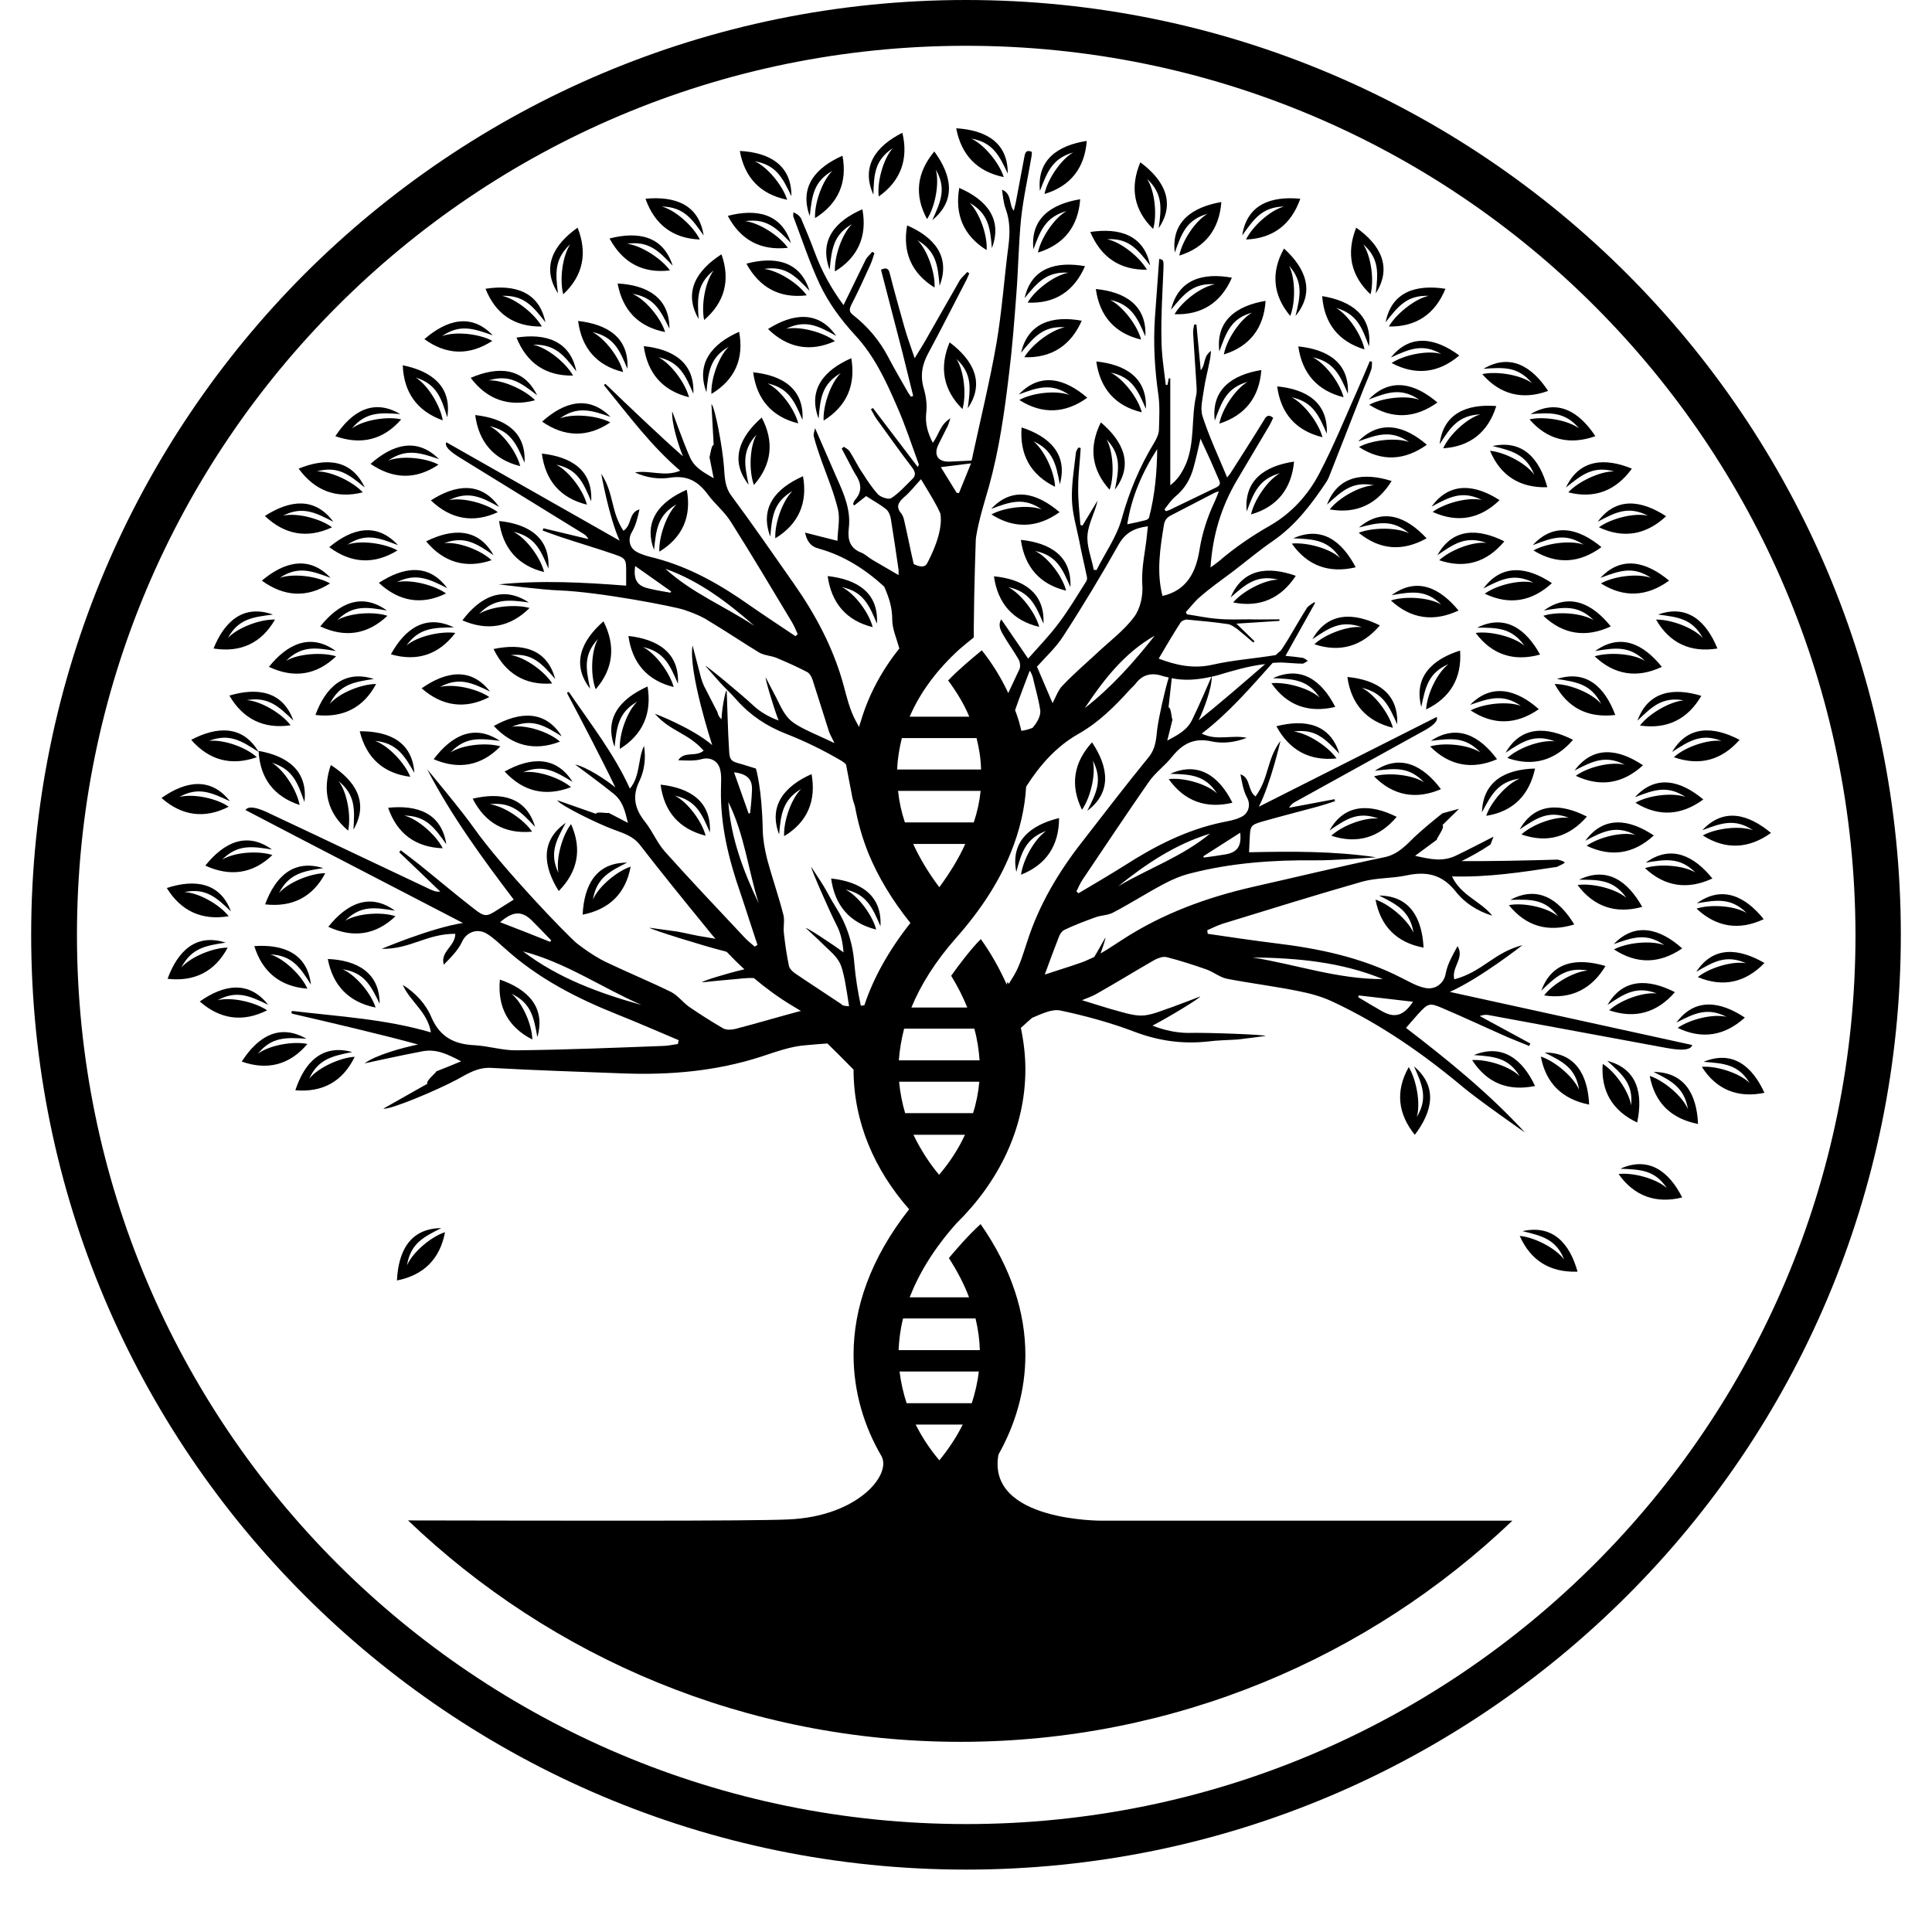 <svg xmlns="http://www.w3.org/2000/svg" xmlns:xlink="http://www.w3.org/1999/xlink" width="40" zoomAndPan="magnify" viewBox="0 0 30 30" height="40" preserveAspectRatio="xMidYMid meet" version="1.0"><defs><g/><clipPath id="2f5b6aca59"><path d="M 0.484 0 L 29.516 0 L 29.516 29.031 L 0.484 29.031 Z M 0.484 0 " clip-rule="nonzero"/></clipPath></defs><path fill="#000000" d="M 8.867 12.223 C 8.469 12.375 8.125 12.293 7.836 11.98 C 8.234 11.758 8.633 11.73 8.891 12.141 C 8.621 11.977 8.434 11.863 8.121 11.992 C 8.34 11.957 8.695 12.078 8.867 12.223 Z M 8.723 11.434 C 8.465 11.02 8.066 11.051 7.668 11.273 C 7.957 11.582 8.301 11.668 8.695 11.516 C 8.527 11.367 8.172 11.25 7.949 11.285 C 8.266 11.152 8.453 11.266 8.723 11.434 Z M 8.574 10.613 C 8.457 10.426 8.152 10.203 7.93 10.172 C 8.266 10.137 8.414 10.305 8.621 10.543 C 8.496 10.074 8.109 9.984 7.664 10.078 C 7.848 10.457 8.152 10.645 8.574 10.613 Z M 7.762 15.211 C 7.723 15.633 7.887 15.949 8.266 16.141 C 8.262 15.914 8.113 15.57 7.941 15.43 C 8.246 15.574 8.289 15.793 8.344 16.105 C 8.477 15.637 8.191 15.359 7.762 15.211 Z M 7.441 9.531 C 7.676 9.289 7.895 9.312 8.211 9.355 C 7.805 9.086 7.453 9.27 7.18 9.633 C 7.566 9.801 7.922 9.742 8.223 9.441 C 8.008 9.379 7.633 9.414 7.441 9.531 Z M 11.023 12.926 C 11.047 12.441 10.711 12.234 10.258 12.184 C 10.312 12.602 10.543 12.871 10.957 12.977 C 10.902 12.758 10.68 12.457 10.48 12.355 C 10.809 12.43 10.898 12.633 11.023 12.926 Z M 10.527 10.617 C 10.551 10.133 10.211 9.926 9.758 9.875 C 9.816 10.293 10.047 10.566 10.461 10.668 C 10.402 10.453 10.184 10.148 9.984 10.047 C 10.312 10.121 10.402 10.324 10.527 10.617 Z M 8.516 8.828 C 8.543 8.344 8.203 8.137 7.75 8.09 C 7.805 8.508 8.039 8.781 8.449 8.883 C 8.395 8.664 8.176 8.359 7.973 8.258 C 8.305 8.332 8.395 8.539 8.516 8.828 Z M 11.59 4.094 C 11.793 4.465 12.105 4.637 12.527 4.586 C 12.398 4.402 12.082 4.199 11.863 4.176 C 12.199 4.125 12.352 4.285 12.57 4.516 C 12.426 4.051 12.031 3.977 11.59 4.094 Z M 10.402 4.199 C 10.273 4.016 9.957 3.812 9.738 3.785 C 10.074 3.738 10.227 3.895 10.445 4.125 C 10.297 3.66 9.906 3.59 9.465 3.703 C 9.668 4.078 9.98 4.25 10.402 4.199 Z M 12.234 3.848 C 12.105 3.664 11.789 3.457 11.57 3.434 C 11.906 3.387 12.059 3.543 12.281 3.773 C 12.133 3.309 11.738 3.238 11.301 3.352 C 11.5 3.727 11.812 3.895 12.234 3.848 Z M 7.309 5.867 C 7.562 6.203 7.898 6.324 8.309 6.215 C 8.152 6.055 7.812 5.898 7.59 5.906 C 7.914 5.809 8.09 5.945 8.34 6.137 C 8.125 5.699 7.727 5.688 7.309 5.867 Z M 12.461 6.52 C 12.488 6.035 12.148 5.828 11.695 5.781 C 11.75 6.199 11.984 6.473 12.395 6.574 C 12.34 6.355 12.121 6.055 11.918 5.953 C 12.25 6.027 12.336 6.23 12.461 6.52 Z M 10.766 6.113 C 10.789 5.629 10.449 5.422 9.996 5.375 C 10.055 5.793 10.285 6.066 10.699 6.168 C 10.641 5.949 10.422 5.648 10.223 5.547 C 10.551 5.621 10.641 5.824 10.766 6.113 Z M 9.18 7.785 C 9.207 7.297 8.867 7.094 8.414 7.043 C 8.469 7.461 8.699 7.734 9.113 7.836 C 9.059 7.617 8.836 7.316 8.637 7.215 C 8.969 7.285 9.055 7.492 9.18 7.785 Z M 8.949 5.766 C 8.855 5.289 8.469 5.172 8.02 5.242 C 8.18 5.637 8.473 5.84 8.898 5.832 C 8.789 5.637 8.5 5.398 8.277 5.352 C 8.621 5.344 8.758 5.516 8.949 5.766 Z M 9.742 5.727 C 9.77 5.242 9.43 5.035 8.977 4.984 C 9.031 5.402 9.262 5.676 9.676 5.777 C 9.621 5.559 9.398 5.258 9.199 5.156 C 9.531 5.23 9.621 5.434 9.742 5.727 Z M 8.145 7.184 C 8.172 6.699 7.832 6.496 7.379 6.445 C 7.434 6.863 7.668 7.137 8.078 7.238 C 8.023 7.02 7.805 6.719 7.602 6.617 C 7.93 6.691 8.02 6.895 8.145 7.184 Z M 13.672 14.383 C 13.699 13.898 13.359 13.691 12.906 13.641 C 12.961 14.059 13.195 14.332 13.605 14.434 C 13.551 14.219 13.332 13.914 13.129 13.812 C 13.457 13.887 13.547 14.09 13.672 14.383 Z M 16.801 12.574 C 16.93 12.391 17.02 12.027 16.969 11.809 C 17.125 12.113 17.027 12.309 16.883 12.59 C 17.27 12.301 17.211 11.906 16.957 11.527 C 16.672 11.84 16.613 12.191 16.801 12.574 Z M 13.551 9.738 C 13.496 9.52 13.277 9.219 13.074 9.117 C 13.406 9.188 13.496 9.395 13.617 9.684 C 13.645 9.199 13.305 8.996 12.852 8.945 C 12.91 9.363 13.141 9.637 13.551 9.738 Z M 12.984 5.215 C 12.707 4.816 12.309 4.867 11.926 5.109 C 12.227 5.402 12.578 5.473 12.965 5.297 C 12.789 5.16 12.426 5.062 12.207 5.105 C 12.512 4.957 12.707 5.062 12.984 5.215 Z M 12.098 12.957 C 12.125 12.645 12.152 12.422 12.441 12.25 C 12.281 12.41 12.164 12.762 12.176 12.984 C 12.539 12.766 12.676 12.434 12.602 12.02 C 12.191 12.203 11.926 12.504 12.098 12.957 Z M 9.543 11.598 C 9.578 11.285 9.602 11.062 9.895 10.895 C 9.734 11.051 9.613 11.402 9.625 11.629 C 9.984 11.406 10.125 11.074 10.055 10.66 C 9.637 10.848 9.375 11.145 9.543 11.598 Z M 13.219 5.562 C 12.801 5.746 12.539 6.043 12.711 6.5 C 12.738 6.184 12.762 5.965 13.055 5.793 C 12.895 5.953 12.777 6.305 12.789 6.531 C 13.152 6.305 13.289 5.977 13.219 5.562 Z M 12.883 4.188 C 12.914 3.871 12.938 3.648 13.23 3.48 C 13.07 3.637 12.953 3.992 12.965 4.215 C 13.324 3.996 13.469 3.664 13.391 3.25 C 12.973 3.43 12.711 3.73 12.883 4.188 Z M 16.664 2.367 C 16.469 2.48 16.262 2.793 16.219 3.012 C 16.625 2.891 16.844 2.605 16.875 2.188 C 16.426 2.258 16.098 2.48 16.148 2.965 C 16.262 2.668 16.34 2.461 16.664 2.367 Z M 16.562 3.277 C 16.367 3.387 16.16 3.703 16.117 3.922 C 16.523 3.797 16.742 3.516 16.773 3.094 C 16.324 3.168 15.996 3.391 16.047 3.871 C 16.156 3.578 16.234 3.371 16.562 3.277 Z M 16.59 4.234 C 16.367 4.277 16.07 4.504 15.957 4.699 C 16.383 4.719 16.68 4.52 16.848 4.133 C 16.402 4.055 16.016 4.156 15.91 4.629 C 16.109 4.387 16.25 4.215 16.59 4.234 Z M 18.867 4.414 C 18.645 4.453 18.352 4.684 18.238 4.879 C 18.66 4.895 18.961 4.699 19.129 4.312 C 18.68 4.23 18.297 4.336 18.184 4.809 C 18.387 4.562 18.527 4.391 18.867 4.414 Z M 18.934 6.578 C 19.336 6.449 19.555 6.168 19.586 5.746 C 19.133 5.82 18.805 6.047 18.863 6.531 C 18.973 6.234 19.047 6.023 19.371 5.93 C 19.18 6.043 18.973 6.359 18.934 6.578 Z M 21.188 5.426 C 21.145 5.207 20.938 4.891 20.746 4.781 C 21.07 4.875 21.148 5.082 21.258 5.379 C 21.309 4.895 20.98 4.672 20.531 4.598 C 20.562 5.02 20.781 5.301 21.188 5.426 Z M 21.168 3.793 C 21.422 4.02 21.398 4.242 21.363 4.555 C 21.625 4.145 21.43 3.797 21.059 3.535 C 20.902 3.93 20.973 4.281 21.281 4.57 C 21.34 4.355 21.293 3.984 21.168 3.793 Z M 8.855 3.793 C 8.73 3.98 8.688 4.352 8.746 4.57 C 9.055 4.281 9.125 3.93 8.969 3.535 C 8.594 3.801 8.402 4.145 8.664 4.555 C 8.625 4.246 8.605 4.023 8.855 3.793 Z M 19.004 5.504 C 19.406 5.379 19.625 5.094 19.652 4.672 C 19.207 4.746 18.875 4.973 18.934 5.457 C 19.043 5.156 19.117 4.945 19.441 4.855 C 19.246 4.969 19.043 5.285 19.004 5.504 Z M 18.75 3.32 C 18.555 3.434 18.352 3.75 18.312 3.969 C 18.715 3.844 18.934 3.559 18.965 3.137 C 18.516 3.215 18.184 3.441 18.242 3.922 C 18.348 3.625 18.422 3.414 18.75 3.32 Z M 16.535 5.082 C 16.316 5.125 16.02 5.355 15.906 5.547 C 16.328 5.562 16.629 5.363 16.797 4.98 C 16.352 4.898 15.965 5.004 15.855 5.477 C 16.059 5.23 16.199 5.059 16.535 5.082 Z M 16.605 6.133 C 16.395 6.055 16.023 6.102 15.828 6.211 C 16.184 6.438 16.543 6.422 16.883 6.176 C 16.539 5.879 16.156 5.773 15.82 6.125 C 16.113 6.016 16.324 5.941 16.605 6.133 Z M 21.254 6.203 C 21.551 6.09 21.758 6.016 22.039 6.207 C 21.828 6.133 21.457 6.18 21.262 6.285 C 21.621 6.516 21.977 6.496 22.32 6.25 C 21.973 5.953 21.59 5.852 21.254 6.203 Z M 21.879 6.863 C 21.664 6.789 21.293 6.836 21.102 6.941 C 21.457 7.172 21.812 7.152 22.156 6.906 C 21.812 6.609 21.43 6.508 21.09 6.855 C 21.391 6.746 21.598 6.672 21.879 6.863 Z M 20.605 7.836 C 20.84 7.621 21 7.469 21.336 7.535 C 21.109 7.547 20.785 7.734 20.648 7.91 C 21.066 7.984 21.387 7.828 21.609 7.469 C 21.176 7.332 20.777 7.383 20.605 7.836 Z M 20.059 8.441 C 20.305 8.789 20.641 8.906 21.051 8.809 C 20.84 8.406 20.527 8.16 20.082 8.359 C 20.398 8.371 20.621 8.383 20.809 8.664 C 20.645 8.512 20.281 8.418 20.059 8.441 Z M 19.742 10.609 C 19.988 10.961 20.324 11.074 20.734 10.977 C 20.527 10.574 20.211 10.328 19.766 10.531 C 20.082 10.543 20.305 10.551 20.492 10.832 C 20.328 10.684 19.965 10.586 19.742 10.609 Z M 18.172 12.016 C 18.488 12.023 18.711 12.035 18.898 12.32 C 18.734 12.168 18.371 12.07 18.148 12.098 C 18.391 12.441 18.727 12.562 19.137 12.465 C 18.934 12.059 18.617 11.816 18.172 12.016 Z M 25.16 18.148 C 25.477 18.16 25.695 18.168 25.883 18.449 C 25.719 18.301 25.355 18.203 25.133 18.23 C 25.375 18.574 25.715 18.695 26.121 18.594 C 25.918 18.191 25.602 17.949 25.16 18.148 Z M 23.359 8.406 C 22.953 8.203 22.555 8.195 22.32 8.621 C 22.582 8.441 22.762 8.316 23.082 8.43 C 22.859 8.406 22.512 8.547 22.348 8.699 C 22.75 8.836 23.09 8.73 23.359 8.406 Z M 7.664 8.621 C 7.426 8.195 7.027 8.203 6.617 8.406 C 6.887 8.73 7.23 8.836 7.633 8.699 C 7.473 8.547 7.125 8.41 6.898 8.434 C 7.215 8.316 7.402 8.441 7.664 8.621 Z M 22.145 11.016 C 22.527 10.832 22.703 10.52 22.672 10.102 C 22.242 10.238 21.949 10.508 22.07 10.977 C 22.133 10.668 22.18 10.449 22.492 10.312 C 22.309 10.453 22.156 10.793 22.145 11.016 Z M 20.41 10.004 C 20.809 10.137 21.152 10.035 21.426 9.711 C 21.02 9.508 20.617 9.5 20.379 9.926 C 20.641 9.746 20.824 9.625 21.145 9.738 C 20.922 9.715 20.57 9.852 20.41 10.004 Z M 22.219 11.504 C 22.535 11.465 22.754 11.438 22.988 11.684 C 22.797 11.562 22.426 11.527 22.207 11.59 C 22.504 11.891 22.859 11.957 23.246 11.789 C 22.977 11.426 22.625 11.234 22.219 11.504 Z M 6.996 11.684 C 7.227 11.438 7.449 11.465 7.762 11.504 C 7.359 11.234 7.008 11.426 6.734 11.789 C 7.125 11.957 7.477 11.891 7.77 11.59 C 7.559 11.527 7.184 11.562 6.996 11.684 Z M 21.348 11.969 C 21.66 11.93 21.879 11.902 22.113 12.148 C 21.926 12.027 21.551 11.992 21.336 12.055 C 21.633 12.355 21.984 12.422 22.375 12.254 C 22.102 11.891 21.75 11.699 21.348 11.969 Z M 21.688 12.684 C 21.281 12.48 20.879 12.473 20.645 12.895 C 20.906 12.715 21.09 12.594 21.406 12.711 C 21.184 12.688 20.836 12.824 20.672 12.977 C 21.074 13.109 21.414 13.008 21.688 12.684 Z M 20.121 8.941 C 19.691 8.789 19.297 8.828 19.109 9.277 C 19.348 9.066 19.516 8.922 19.848 9 C 19.625 9.004 19.293 9.184 19.148 9.355 C 19.562 9.438 19.891 9.293 20.121 8.941 Z M 15.781 13.539 C 15.863 13.234 15.926 13.02 16.246 12.902 C 16.059 13.031 15.883 13.359 15.855 13.582 C 16.25 13.426 16.445 13.125 16.445 12.703 C 16 12.812 15.688 13.062 15.781 13.539 Z M 15.395 7.988 C 15.75 8.215 16.109 8.199 16.453 7.953 C 16.105 7.656 15.723 7.547 15.391 7.902 C 15.684 7.793 15.895 7.715 16.176 7.91 C 15.965 7.832 15.594 7.879 15.395 7.988 Z M 12.926 2.652 C 12.766 2.809 12.645 3.16 12.656 3.387 C 13.016 3.164 13.16 2.832 13.082 2.418 C 12.668 2.602 12.406 2.898 12.574 3.355 C 12.609 3.039 12.633 2.82 12.926 2.652 Z M 12.469 7.395 C 12.055 7.578 11.789 7.875 11.961 8.332 C 11.988 8.02 12.012 7.797 12.305 7.625 C 12.145 7.785 12.027 8.137 12.039 8.359 C 12.402 8.137 12.543 7.809 12.469 7.395 Z M 14.086 3.5 C 14.012 3.914 14.152 4.242 14.512 4.465 C 14.523 4.242 14.406 3.887 14.246 3.73 C 14.539 3.902 14.562 4.121 14.59 4.438 C 14.766 3.98 14.5 3.68 14.086 3.5 Z M 14.746 5.316 C 14.582 5.703 14.645 6.055 14.945 6.352 C 15.008 6.137 14.973 5.766 14.852 5.574 C 15.098 5.805 15.07 6.027 15.027 6.34 C 15.301 5.941 15.109 5.59 14.746 5.316 Z M 16.457 7.52 C 16.586 7.051 16.293 6.777 15.863 6.637 C 15.832 7.059 16 7.371 16.383 7.559 C 16.375 7.332 16.219 6.992 16.047 6.852 C 16.352 6.992 16.398 7.207 16.457 7.52 Z M 16.621 9.117 C 16.645 8.633 16.305 8.43 15.852 8.383 C 15.91 8.801 16.145 9.074 16.555 9.172 C 16.5 8.953 16.277 8.656 16.074 8.555 C 16.406 8.625 16.496 8.828 16.621 9.117 Z M 17.094 6.559 C 16.906 6.938 16.945 7.289 17.23 7.605 C 17.305 7.395 17.289 7.02 17.184 6.824 C 17.414 7.07 17.375 7.289 17.312 7.602 C 17.609 7.215 17.441 6.852 17.094 6.559 Z M 17.793 6.348 C 17.816 5.863 17.473 5.66 17.023 5.613 C 17.082 6.031 17.316 6.305 17.73 6.402 C 17.672 6.184 17.449 5.887 17.246 5.785 C 17.578 5.855 17.668 6.059 17.793 6.348 Z M 20.535 6.789 C 20.477 6.57 20.254 6.27 20.055 6.168 C 20.387 6.242 20.477 6.445 20.602 6.734 C 20.625 6.25 20.285 6.043 19.832 6 C 19.887 6.418 20.121 6.688 20.535 6.789 Z M 21.695 11.246 C 21.719 10.762 21.375 10.555 20.922 10.512 C 20.98 10.93 21.215 11.199 21.629 11.301 C 21.57 11.082 21.348 10.781 21.145 10.68 C 21.477 10.758 21.566 10.957 21.695 11.246 Z M 20.09 11.359 C 20.426 11.312 20.578 11.473 20.797 11.703 C 20.656 11.238 20.262 11.164 19.82 11.277 C 20.02 11.648 20.332 11.82 20.754 11.777 C 20.625 11.594 20.312 11.387 20.09 11.359 Z M 20.93 6.113 C 20.953 5.629 20.613 5.426 20.16 5.379 C 20.219 5.797 20.453 6.066 20.863 6.168 C 20.805 5.949 20.586 5.648 20.383 5.547 C 20.715 5.621 20.805 5.824 20.93 6.113 Z M 10.848 4.953 C 10.828 4.637 10.816 4.414 11.082 4.199 C 10.945 4.383 10.887 4.75 10.934 4.969 C 11.254 4.695 11.344 4.348 11.203 3.949 C 10.82 4.195 10.605 4.531 10.848 4.953 Z M 20.035 4.906 C 20.117 4.699 20.117 4.324 20.016 4.125 C 20.242 4.383 20.191 4.598 20.117 4.906 C 20.426 4.531 20.273 4.164 19.938 3.859 C 19.734 4.223 19.762 4.582 20.035 4.906 Z M 13.562 3.023 C 13.57 2.707 13.582 2.488 13.863 2.301 C 13.715 2.465 13.617 2.828 13.645 3.051 C 13.988 2.809 14.109 2.469 14.012 2.062 C 13.605 2.266 13.363 2.582 13.562 3.023 Z M 17.785 5.223 C 17.809 4.738 17.465 4.531 17.016 4.488 C 17.074 4.906 17.309 5.176 17.719 5.273 C 17.664 5.059 17.438 4.758 17.238 4.656 C 17.57 4.73 17.66 4.934 17.785 5.223 Z M 17.859 4.121 C 17.762 3.645 17.379 3.535 16.93 3.602 C 17.094 3.992 17.387 4.195 17.809 4.188 C 17.699 3.996 17.41 3.758 17.191 3.715 C 17.527 3.695 17.664 3.871 17.859 4.121 Z M 17.707 2.52 C 17.543 2.91 17.605 3.262 17.906 3.555 C 17.969 3.34 17.934 2.969 17.812 2.777 C 18.059 3.012 18.035 3.23 17.992 3.543 C 18.262 3.145 18.074 2.793 17.707 2.52 Z M 19.426 7.988 C 19.832 7.871 20.055 7.59 20.094 7.168 C 19.641 7.234 19.312 7.457 19.359 7.941 C 19.469 7.645 19.551 7.438 19.875 7.348 C 19.68 7.457 19.473 7.77 19.426 7.988 Z M 15.656 9.117 C 15.988 9.188 16.078 9.391 16.203 9.684 C 16.227 9.199 15.883 8.992 15.434 8.949 C 15.492 9.367 15.727 9.637 16.137 9.734 C 16.078 9.516 15.855 9.219 15.656 9.117 Z M 15.402 3.852 C 15.574 3.398 15.312 3.098 14.895 2.918 C 14.824 3.332 14.961 3.66 15.32 3.883 C 15.336 3.66 15.215 3.309 15.055 3.148 C 15.352 3.32 15.375 3.539 15.402 3.852 Z M 14.531 2.633 C 14.699 2.926 14.609 3.129 14.477 3.418 C 14.855 3.109 14.777 2.719 14.508 2.352 C 14.238 2.676 14.191 3.027 14.395 3.402 C 14.52 3.215 14.59 2.848 14.531 2.633 Z M 15.586 2.75 C 15.52 2.535 15.285 2.246 15.082 2.152 C 15.414 2.211 15.516 2.41 15.648 2.695 C 15.652 2.207 15.301 2.02 14.848 1.992 C 14.926 2.406 15.172 2.664 15.586 2.75 Z M 12.223 3.102 C 12.156 2.887 11.922 2.594 11.719 2.504 C 12.055 2.562 12.152 2.762 12.289 3.047 C 12.293 2.559 11.941 2.367 11.488 2.344 C 11.562 2.758 11.805 3.016 12.223 3.102 Z M 11.477 5.152 C 11.062 5.336 10.801 5.637 10.969 6.09 C 11 5.773 11.023 5.555 11.316 5.383 C 11.156 5.539 11.035 5.895 11.047 6.117 C 11.414 5.895 11.555 5.57 11.477 5.152 Z M 10.664 7.605 C 10.25 7.785 9.984 8.086 10.156 8.539 C 10.188 8.227 10.211 8 10.504 7.832 C 10.348 7.988 10.227 8.344 10.238 8.566 C 10.598 8.348 10.742 8.02 10.664 7.605 Z M 9.285 9.922 C 9.176 10.117 9.168 10.492 9.25 10.703 C 9.527 10.383 9.562 10.027 9.371 9.648 C 9.027 9.949 8.867 10.312 9.164 10.695 C 9.098 10.387 9.055 10.172 9.285 9.922 Z M 11.828 6.484 C 11.488 6.781 11.324 7.145 11.625 7.527 C 11.559 7.219 11.516 7 11.746 6.75 C 11.637 6.949 11.629 7.32 11.707 7.531 C 11.988 7.211 12.023 6.855 11.828 6.484 Z M 9.207 13.969 C 9.262 13.637 9.457 13.535 9.738 13.395 C 9.25 13.395 9.07 13.75 9.047 14.203 C 9.461 14.121 9.715 13.875 9.793 13.457 C 9.582 13.527 9.293 13.766 9.207 13.969 Z M 21.414 13.906 C 21.695 14.047 21.895 14.148 21.949 14.484 C 21.855 14.277 21.57 14.039 21.359 13.969 C 21.438 14.387 21.691 14.637 22.105 14.715 C 22.082 14.262 21.898 13.91 21.414 13.906 Z M 23.43 14.055 C 23.699 14.387 24.039 14.48 24.445 14.355 C 24.211 13.969 23.883 13.742 23.453 13.973 C 23.77 13.965 23.988 13.957 24.195 14.23 C 24.02 14.086 23.652 14.012 23.43 14.055 Z M 25.059 14.66 C 25.355 14.555 25.566 14.48 25.844 14.676 C 25.633 14.598 25.262 14.637 25.062 14.742 C 25.418 14.977 25.773 14.965 26.121 14.727 C 25.781 14.422 25.395 14.309 25.059 14.66 Z M 22.836 11.031 C 23.191 11.266 23.547 11.254 23.895 11.012 C 23.555 10.711 23.168 10.598 22.828 10.945 C 23.129 10.84 23.34 10.77 23.617 10.961 C 23.406 10.883 23.035 10.926 22.836 11.031 Z M 21.098 8.273 C 21.43 8.543 21.781 8.566 22.152 8.359 C 21.84 8.023 21.473 7.875 21.102 8.191 C 21.406 8.113 21.621 8.062 21.879 8.281 C 21.68 8.184 21.305 8.191 21.098 8.273 Z M 25.387 12.379 C 25.68 12.266 25.887 12.188 26.172 12.375 C 25.961 12.301 25.59 12.352 25.395 12.465 C 25.754 12.688 26.109 12.664 26.449 12.414 C 26.098 12.121 25.715 12.02 25.387 12.379 Z M 23.801 8.465 C 24.098 8.352 24.305 8.27 24.59 8.457 C 24.379 8.383 24.004 8.438 23.812 8.547 C 24.172 8.77 24.527 8.746 24.867 8.496 C 24.516 8.203 24.129 8.105 23.801 8.465 Z M 5.113 8.496 C 5.453 8.75 5.809 8.77 6.172 8.547 C 5.977 8.438 5.605 8.383 5.395 8.457 C 5.68 8.27 5.883 8.352 6.18 8.465 C 5.848 8.105 5.465 8.203 5.113 8.496 Z M 22.184 4.594 C 21.965 4.641 21.676 4.879 21.566 5.07 C 21.992 5.078 22.285 4.875 22.445 4.484 C 21.992 4.414 21.609 4.527 21.516 5.004 C 21.711 4.754 21.848 4.582 22.184 4.594 Z M 8.414 5.07 C 8.305 4.879 8.016 4.641 7.797 4.594 C 8.137 4.582 8.273 4.754 8.469 5.004 C 8.371 4.527 7.988 4.414 7.539 4.484 C 7.695 4.875 7.988 5.078 8.414 5.07 Z M 23.641 19.117 C 23.949 19.191 24.164 19.246 24.289 19.559 C 24.156 19.379 23.824 19.211 23.598 19.191 C 23.77 19.578 24.074 19.762 24.496 19.746 C 24.375 19.312 24.117 19.012 23.641 19.117 Z M 9.48 6.473 C 9.137 6.129 8.758 6.242 8.418 6.547 C 8.766 6.789 9.125 6.797 9.477 6.559 C 9.277 6.453 8.902 6.418 8.695 6.496 C 8.969 6.301 9.184 6.371 9.48 6.473 Z M 6.816 7.129 C 6.473 6.785 6.094 6.902 5.754 7.203 C 6.102 7.441 6.457 7.453 6.809 7.215 C 6.613 7.109 6.242 7.07 6.027 7.152 C 6.305 6.961 6.516 7.027 6.816 7.129 Z M 8.672 13.555 C 8.527 13.25 8.633 13.055 8.785 12.777 C 8.387 13.055 8.434 13.449 8.676 13.836 C 8.969 13.539 9.043 13.188 8.867 12.797 C 8.73 12.973 8.629 13.336 8.672 13.555 Z M 6.32 19.648 C 6.375 19.312 6.57 19.211 6.852 19.07 C 6.367 19.074 6.184 19.43 6.164 19.883 C 6.578 19.801 6.832 19.551 6.91 19.133 C 6.695 19.203 6.41 19.441 6.32 19.648 Z M 8.262 12.914 C 8.137 12.727 7.824 12.516 7.605 12.488 C 7.941 12.449 8.094 12.609 8.309 12.84 C 8.172 12.375 7.781 12.297 7.34 12.402 C 7.531 12.777 7.84 12.953 8.262 12.914 Z M 4.773 16.211 C 4.559 16.164 4.184 16.227 4.004 16.363 C 4.219 16.098 4.441 16.109 4.758 16.129 C 4.332 15.887 4 16.102 3.754 16.484 C 4.152 16.625 4.5 16.535 4.773 16.211 Z M 25.676 16.645 C 25.957 16.785 26.152 16.887 26.211 17.223 C 26.121 17.016 25.832 16.777 25.617 16.707 C 25.695 17.125 25.949 17.371 26.367 17.453 C 26.348 17 26.164 16.648 25.676 16.645 Z M 23.984 16.344 C 24.266 16.484 24.469 16.586 24.52 16.922 C 24.43 16.715 24.141 16.477 23.926 16.406 C 24.004 16.824 24.262 17.07 24.676 17.152 C 24.656 16.699 24.469 16.344 23.984 16.344 Z M 4.801 16.75 C 4.941 16.445 5.16 16.398 5.469 16.336 C 5 16.207 4.727 16.5 4.586 16.93 C 5.008 16.965 5.32 16.797 5.508 16.41 C 5.281 16.422 4.941 16.578 4.801 16.75 Z M 25.422 17.43 C 25.516 16.984 25.426 16.594 24.957 16.473 C 25.191 16.684 25.363 16.828 25.328 17.164 C 25.293 16.941 25.074 16.637 24.887 16.52 C 24.855 16.941 25.039 17.25 25.422 17.43 Z M 5.359 14.297 C 5.602 14.055 5.82 14.09 6.133 14.141 C 5.738 13.855 5.383 14.035 5.098 14.391 C 5.48 14.57 5.836 14.52 6.141 14.227 C 5.926 14.156 5.555 14.18 5.359 14.297 Z M 5.051 13.559 C 4.828 13.559 4.48 13.699 4.332 13.867 C 4.488 13.566 4.707 13.527 5.02 13.48 C 4.555 13.336 4.273 13.617 4.117 14.043 C 4.535 14.09 4.852 13.934 5.051 13.559 Z M 3.535 14.715 C 3.312 14.715 2.965 14.855 2.816 15.023 C 2.973 14.723 3.191 14.684 3.504 14.637 C 3.039 14.488 2.758 14.773 2.602 15.199 C 3.016 15.246 3.336 15.09 3.535 14.715 Z M 4.223 13.191 C 3.828 12.906 3.473 13.086 3.188 13.441 C 3.57 13.617 3.926 13.57 4.23 13.277 C 4.016 13.207 3.645 13.23 3.449 13.348 C 3.691 13.109 3.91 13.141 4.223 13.191 Z M 3.551 14.227 C 3.41 14.047 3.09 13.863 2.863 13.852 C 3.195 13.785 3.359 13.934 3.586 14.152 C 3.418 13.699 3.02 13.648 2.59 13.789 C 2.809 14.145 3.133 14.297 3.551 14.227 Z M 4.828 15.289 C 4.773 14.805 4.402 14.66 3.949 14.691 C 4.074 15.094 4.352 15.32 4.773 15.352 C 4.684 15.148 4.414 14.887 4.199 14.82 C 4.535 14.836 4.66 15.02 4.828 15.289 Z M 26.051 15.961 C 26.434 16.145 26.785 16.082 27.094 15.801 C 26.711 15.547 26.32 15.488 26.031 15.879 C 26.312 15.734 26.508 15.637 26.809 15.789 C 26.594 15.738 26.234 15.832 26.051 15.961 Z M 24.469 12.047 C 24.852 12.227 25.203 12.168 25.512 11.883 C 25.133 11.629 24.742 11.57 24.449 11.965 C 24.73 11.82 24.93 11.719 25.23 11.875 C 25.012 11.82 24.648 11.914 24.469 12.047 Z M 26.418 10.805 C 25.984 10.672 25.59 10.734 25.426 11.191 C 25.652 10.973 25.812 10.816 26.145 10.875 C 25.922 10.895 25.602 11.086 25.465 11.266 C 25.887 11.328 26.207 11.168 26.418 10.805 Z M 4.555 11.188 C 4.391 10.73 3.996 10.672 3.562 10.801 C 3.773 11.164 4.094 11.324 4.512 11.262 C 4.379 11.082 4.055 10.887 3.832 10.871 C 4.168 10.816 4.328 10.969 4.555 11.188 Z M 24.316 7.57 C 24.562 7.371 24.738 7.23 25.066 7.32 C 24.844 7.316 24.504 7.48 24.352 7.645 C 24.762 7.75 25.094 7.617 25.34 7.277 C 24.922 7.105 24.523 7.129 24.316 7.57 Z M 5.633 7.645 C 5.48 7.48 5.145 7.316 4.918 7.32 C 5.246 7.23 5.418 7.367 5.664 7.57 C 5.457 7.129 5.059 7.105 4.637 7.277 C 4.887 7.617 5.219 7.75 5.633 7.645 Z M 26.434 12.891 C 26.73 12.781 26.938 12.703 27.219 12.891 C 27.008 12.816 26.637 12.863 26.441 12.973 C 26.797 13.199 27.156 13.18 27.5 12.934 C 27.148 12.641 26.766 12.535 26.434 12.891 Z M 24.852 8.973 C 25.148 8.863 25.355 8.785 25.637 8.973 C 25.426 8.898 25.055 8.949 24.859 9.059 C 25.215 9.285 25.574 9.266 25.918 9.016 C 25.566 8.723 25.18 8.621 24.852 8.973 Z M 5.125 9.059 C 4.93 8.949 4.559 8.898 4.344 8.973 C 4.625 8.785 4.836 8.863 5.133 8.973 C 4.801 8.621 4.414 8.723 4.066 9.016 C 4.41 9.266 4.766 9.289 5.125 9.059 Z M 19.938 3.207 C 19.719 3.266 19.445 3.52 19.348 3.719 C 19.77 3.703 20.051 3.484 20.191 3.086 C 19.738 3.043 19.363 3.172 19.289 3.656 C 19.473 3.398 19.598 3.215 19.938 3.207 Z M 10.867 3.719 C 10.77 3.52 10.496 3.266 10.277 3.207 C 10.617 3.215 10.742 3.395 10.926 3.656 C 10.852 3.172 10.477 3.043 10.023 3.086 C 10.164 3.484 10.445 3.703 10.867 3.719 Z M 26.441 9.906 C 26.289 9.742 25.938 9.617 25.715 9.621 C 25.926 9.988 26.25 10.137 26.668 10.07 C 26.496 9.648 26.203 9.379 25.746 9.543 C 26.059 9.582 26.277 9.609 26.441 9.906 Z M 4.27 9.621 C 4.047 9.613 3.695 9.742 3.539 9.906 C 3.703 9.609 3.926 9.582 4.238 9.543 C 3.777 9.379 3.484 9.652 3.316 10.07 C 3.734 10.137 4.059 9.988 4.27 9.621 Z M 24.637 13.133 C 25.02 13.316 25.371 13.258 25.68 12.973 C 25.301 12.719 24.906 12.66 24.617 13.055 C 24.898 12.906 25.094 12.809 25.395 12.965 C 25.18 12.91 24.82 13.004 24.637 13.133 Z M 23.055 9.219 C 23.438 9.402 23.789 9.34 24.098 9.055 C 23.719 8.801 23.324 8.746 23.035 9.137 C 23.316 8.992 23.512 8.895 23.812 9.047 C 23.598 8.996 23.238 9.086 23.055 9.219 Z M 6.945 9.133 C 6.656 8.742 6.266 8.801 5.883 9.051 C 6.195 9.34 6.547 9.402 6.926 9.215 C 6.746 9.086 6.383 8.992 6.164 9.039 C 6.465 8.891 6.664 8.992 6.945 9.133 Z M 21.598 5.551 C 21.883 5.422 22.086 5.328 22.379 5.496 C 22.164 5.434 21.797 5.512 21.609 5.637 C 21.984 5.836 22.34 5.793 22.66 5.52 C 22.297 5.25 21.902 5.172 21.598 5.551 Z M 10.328 5.156 C 10.262 4.941 10.027 4.652 9.82 4.562 C 10.156 4.617 10.254 4.816 10.395 5.102 C 10.395 4.617 10.043 4.426 9.59 4.402 C 9.668 4.816 9.91 5.074 10.328 5.156 Z M 23.934 15.383 C 24.16 15.164 24.32 15.012 24.656 15.07 C 24.434 15.086 24.109 15.281 23.977 15.457 C 24.395 15.52 24.715 15.359 24.93 15 C 24.492 14.871 24.098 14.926 23.934 15.383 Z M 22.648 9.48 C 22.359 9.129 22.004 8.953 21.609 9.242 C 21.918 9.188 22.141 9.152 22.379 9.387 C 22.184 9.273 21.812 9.254 21.598 9.324 C 21.91 9.613 22.266 9.66 22.648 9.48 Z M 25.555 13.395 C 25.863 13.344 26.086 13.309 26.324 13.547 C 26.133 13.434 25.758 13.41 25.543 13.48 C 25.852 13.77 26.207 13.82 26.59 13.641 C 26.305 13.289 25.949 13.109 25.555 13.395 Z M 23.973 9.48 C 24.285 9.426 24.504 9.391 24.746 9.629 C 24.551 9.516 24.18 9.492 23.965 9.562 C 24.273 9.855 24.629 9.906 25.012 9.727 C 24.727 9.371 24.367 9.195 23.973 9.48 Z M 4.973 9.727 C 5.355 9.906 5.707 9.855 6.016 9.562 C 5.805 9.492 5.43 9.516 5.238 9.629 C 5.477 9.391 5.695 9.426 6.008 9.48 C 5.613 9.195 5.258 9.371 4.973 9.727 Z M 23.016 5.809 C 23.293 6.129 23.645 6.215 24.039 6.07 C 23.789 5.691 23.453 5.48 23.035 5.727 C 23.352 5.703 23.57 5.691 23.789 5.949 C 23.605 5.816 23.234 5.762 23.016 5.809 Z M 7.645 5.293 C 7.445 5.184 7.074 5.141 6.863 5.219 C 7.145 5.027 7.352 5.102 7.652 5.207 C 7.316 4.855 6.934 4.969 6.59 5.266 C 6.93 5.512 7.285 5.527 7.645 5.293 Z M 6.875 6.527 C 6.84 6.305 6.648 5.984 6.457 5.863 C 6.781 5.965 6.852 6.18 6.945 6.48 C 7.02 6 6.699 5.762 6.254 5.672 C 6.27 6.09 6.473 6.383 6.875 6.527 Z M 23.078 12.668 C 23.496 12.602 23.746 12.348 23.836 11.934 C 23.383 11.945 23.027 12.125 23.012 12.613 C 23.16 12.332 23.266 12.137 23.598 12.09 C 23.395 12.172 23.148 12.457 23.078 12.668 Z M 6.027 12.543 C 6.164 12.941 6.449 13.156 6.875 13.172 C 6.773 12.973 6.496 12.719 6.277 12.664 C 6.617 12.668 6.746 12.852 6.93 13.109 C 6.855 12.625 6.48 12.496 6.027 12.543 Z M 5.137 11.879 C 5 12.273 5.082 12.625 5.406 12.898 C 5.453 12.68 5.395 12.309 5.258 12.129 C 5.52 12.344 5.508 12.566 5.488 12.883 C 5.734 12.461 5.52 12.125 5.137 11.879 Z M 7.609 10.738 C 7.312 10.355 6.922 10.426 6.547 10.688 C 6.863 10.965 7.219 11.02 7.598 10.824 C 7.41 10.695 7.047 10.613 6.832 10.668 C 7.125 10.508 7.328 10.602 7.609 10.738 Z M 3.551 12.527 C 3.371 12.398 3.004 12.32 2.785 12.375 C 3.082 12.211 3.285 12.309 3.57 12.441 C 3.27 12.059 2.879 12.129 2.508 12.391 C 2.82 12.668 3.176 12.719 3.551 12.527 Z M 5.895 15.586 C 5.895 15.102 5.543 14.91 5.09 14.891 C 5.168 15.305 5.418 15.562 5.832 15.645 C 5.766 15.43 5.527 15.141 5.32 15.051 C 5.656 15.102 5.758 15.301 5.895 15.586 Z M 24.988 15.688 C 25.387 15.824 25.73 15.727 26.008 15.406 C 25.602 15.199 25.203 15.184 24.961 15.605 C 25.223 15.43 25.406 15.305 25.727 15.426 C 25.504 15.402 25.152 15.535 24.988 15.688 Z M 23.406 11.77 C 23.805 11.91 24.148 11.809 24.426 11.488 C 24.02 11.281 23.621 11.266 23.379 11.688 C 23.645 11.512 23.828 11.391 24.145 11.512 C 23.922 11.484 23.57 11.617 23.406 11.77 Z M 6.434 12 C 6.402 11.516 6.039 11.352 5.586 11.355 C 5.688 11.766 5.949 12.008 6.371 12.062 C 6.289 11.855 6.039 11.582 5.824 11.504 C 6.164 11.539 6.277 11.73 6.434 12 Z M 22.23 7.867 C 22.508 7.715 22.707 7.613 23.008 7.762 C 22.785 7.715 22.426 7.816 22.246 7.949 C 22.633 8.125 22.984 8.059 23.285 7.766 C 22.91 7.523 22.512 7.473 22.23 7.867 Z M 6.691 7.77 C 6.996 8.062 7.348 8.129 7.73 7.953 C 7.555 7.82 7.191 7.719 6.973 7.766 C 7.277 7.617 7.477 7.719 7.75 7.871 C 7.469 7.473 7.074 7.523 6.691 7.77 Z M 26.344 14.109 C 26.652 14.398 27.004 14.453 27.387 14.273 C 27.102 13.918 26.742 13.742 26.348 14.027 C 26.66 13.973 26.879 13.938 27.121 14.176 C 26.93 14.062 26.555 14.039 26.344 14.109 Z M 24.77 10.109 C 25.078 10.059 25.301 10.023 25.543 10.262 C 25.352 10.145 24.977 10.125 24.762 10.191 C 25.07 10.484 25.426 10.535 25.805 10.355 C 25.52 10 25.164 9.824 24.77 10.109 Z M 5.219 10.191 C 5.008 10.125 4.633 10.148 4.441 10.262 C 4.684 10.023 4.898 10.055 5.215 10.109 C 4.82 9.824 4.461 10 4.176 10.355 C 4.559 10.535 4.91 10.488 5.219 10.191 Z M 24.52 6.652 C 24.34 6.52 23.969 6.461 23.75 6.512 C 24.027 6.832 24.375 6.914 24.773 6.773 C 24.523 6.395 24.188 6.184 23.766 6.43 C 24.082 6.406 24.301 6.395 24.52 6.652 Z M 6.23 6.512 C 6.016 6.461 5.645 6.52 5.465 6.652 C 5.68 6.395 5.902 6.406 6.215 6.43 C 5.793 6.18 5.457 6.395 5.207 6.773 C 5.605 6.914 5.953 6.832 6.23 6.512 Z M 24.641 12.68 C 24.238 12.473 23.836 12.457 23.598 12.879 C 23.859 12.703 24.043 12.578 24.363 12.699 C 24.141 12.672 23.789 12.805 23.625 12.957 C 24.027 13.098 24.367 12.996 24.641 12.68 Z M 24.496 13.742 C 24.75 14.082 25.09 14.195 25.5 14.082 C 25.277 13.684 24.957 13.449 24.52 13.66 C 24.836 13.66 25.059 13.664 25.254 13.941 C 25.082 13.797 24.719 13.711 24.496 13.742 Z M 22.914 9.828 C 23.168 10.168 23.508 10.277 23.914 10.164 C 23.695 9.766 23.371 9.531 22.938 9.746 C 23.254 9.746 23.473 9.75 23.672 10.027 C 23.5 9.883 23.137 9.797 22.914 9.828 Z M 7.07 9.828 C 6.848 9.797 6.48 9.879 6.312 10.023 C 6.508 9.75 6.73 9.746 7.047 9.742 C 6.609 9.531 6.289 9.762 6.07 10.16 C 6.473 10.277 6.812 10.168 7.07 9.828 Z M 22.355 6.898 C 22.523 6.633 22.648 6.449 22.988 6.434 C 22.773 6.496 22.5 6.758 22.41 6.961 C 22.832 6.934 23.109 6.707 23.234 6.305 C 22.785 6.27 22.41 6.414 22.355 6.898 Z M 26.34 15.09 C 26.613 14.93 26.805 14.82 27.113 14.957 C 26.895 14.918 26.539 15.031 26.363 15.172 C 26.754 15.336 27.105 15.258 27.398 14.953 C 27 14.723 26.605 14.684 26.34 15.09 Z M 25.082 11.102 C 24.922 10.676 24.641 10.395 24.176 10.543 C 24.488 10.59 24.707 10.625 24.863 10.93 C 24.715 10.758 24.367 10.621 24.141 10.621 C 24.344 10.996 24.66 11.152 25.082 11.102 Z M 5.84 10.621 C 5.617 10.621 5.27 10.758 5.121 10.93 C 5.273 10.625 5.496 10.59 5.805 10.543 C 5.34 10.395 5.055 10.676 4.898 11.102 C 5.316 11.152 5.641 10.996 5.84 10.621 Z M 23.176 6.926 C 23.484 7 23.699 7.059 23.824 7.371 C 23.691 7.188 23.359 7.02 23.137 7 C 23.301 7.391 23.605 7.578 24.027 7.566 C 23.906 7.129 23.652 6.824 23.176 6.926 Z M 25.965 11.676 C 26.23 11.504 26.418 11.383 26.73 11.504 C 26.508 11.48 26.156 11.605 25.992 11.758 C 26.391 11.898 26.734 11.805 27.012 11.488 C 26.609 11.277 26.211 11.258 25.965 11.676 Z M 3.988 11.758 C 3.824 11.605 3.473 11.48 3.246 11.504 C 3.562 11.383 3.75 11.504 4.016 11.676 C 4.043 12.09 4.254 12.367 4.652 12.5 C 4.613 12.277 4.414 11.961 4.223 11.844 C 4.547 11.945 4.621 12.152 4.727 12.453 C 4.785 11.969 4.461 11.738 4.016 11.66 C 4.016 11.664 4.016 11.672 4.016 11.676 C 3.77 11.258 3.371 11.277 2.969 11.488 C 3.246 11.805 3.59 11.898 3.988 11.758 Z M 24.809 8.102 C 25.086 7.953 25.285 7.852 25.59 8.008 C 25.371 7.957 25.008 8.055 24.828 8.188 C 25.211 8.367 25.562 8.305 25.871 8.016 C 25.488 7.766 25.094 7.711 24.809 8.102 Z M 5.156 8.188 C 4.977 8.055 4.613 7.957 4.395 8.008 C 4.695 7.855 4.895 7.957 5.176 8.102 C 4.887 7.711 4.496 7.766 4.113 8.012 C 4.422 8.305 4.773 8.367 5.156 8.188 Z M 22 17.344 C 22.062 17.129 21.992 16.762 21.875 16.57 C 21.664 16.941 21.707 17.297 21.969 17.621 C 22.246 17.258 22.328 16.871 21.957 16.559 C 22.086 16.848 22.176 17.055 22 17.344 Z M 3.379 15.531 C 3.676 15.371 3.879 15.465 4.164 15.602 C 3.863 15.219 3.473 15.289 3.102 15.551 C 3.418 15.828 3.77 15.879 4.148 15.688 C 3.961 15.562 3.598 15.477 3.379 15.531 Z M 26.453 16.488 C 26.77 16.512 26.992 16.527 27.168 16.816 C 27.008 16.66 26.648 16.547 26.426 16.566 C 26.652 16.922 26.988 17.055 27.398 16.969 C 27.211 16.559 26.906 16.301 26.453 16.488 Z M 22.887 16.383 C 23.203 16.406 23.422 16.422 23.598 16.711 C 23.441 16.555 23.082 16.445 22.859 16.461 C 23.09 16.82 23.422 16.949 23.836 16.863 C 23.645 16.457 23.336 16.199 22.887 16.383 Z M 22.887 16.383 " fill-opacity="1" fill-rule="evenodd"/><path fill="#000000" d="M 14.855 7.652 L 14.609 7.254 L 15.078 7.195 L 14.891 7.656 Z M 14.949 22.121 L 14.219 22.121 C 14.316 22.316 14.441 22.504 14.586 22.676 C 14.727 22.504 14.852 22.316 14.949 22.121 Z M 14.988 13.105 L 14.18 13.105 C 14.281 13.324 14.414 13.551 14.586 13.777 C 14.754 13.547 14.891 13.324 14.988 13.105 Z M 14.051 12.77 L 15.121 12.77 C 15.176 12.605 15.211 12.441 15.227 12.281 L 13.945 12.281 C 13.961 12.441 13.996 12.605 14.051 12.77 Z M 15.121 9.898 C 15.051 9.953 14.98 10.012 14.902 10.078 C 14.562 10.387 14.293 10.738 14.125 11.129 L 15.051 11.129 C 14.969 10.93 14.855 10.746 14.723 10.566 C 14.879 10.402 15.094 10.223 15.246 10.098 C 15.41 10.305 15.547 10.527 15.656 10.762 C 15.715 10.637 15.773 10.512 15.832 10.387 C 15.848 10.348 15.84 10.281 15.816 10.238 C 15.742 10.109 15.652 9.988 15.578 9.859 C 15.512 9.75 15.508 9.684 15.547 9.617 L 15.965 10.227 C 16.145 10.023 16.309 9.855 16.449 9.664 C 16.602 9.461 16.73 9.242 16.867 9.027 C 16.875 9.016 16.883 8.984 16.879 8.965 C 16.84 8.773 16.793 8.586 16.758 8.395 C 16.715 8.184 16.652 7.973 16.645 7.762 C 16.637 7.516 16.68 7.27 16.707 7.027 C 16.711 7 16.73 6.973 16.746 6.949 L 16.781 6.957 C 16.77 7.16 16.742 7.363 16.742 7.566 C 16.738 7.762 16.762 7.957 16.777 8.152 L 16.809 8.16 L 17.043 7.773 C 17.004 7.957 16.902 8.125 16.887 8.305 C 16.871 8.48 16.949 8.664 16.984 8.848 L 17.027 8.852 C 17.16 8.586 17.34 8.336 17.418 8.055 C 17.535 7.633 17.699 7.242 17.922 6.875 C 17.957 6.816 17.992 6.746 17.996 6.676 C 18 6.496 18.012 6.316 17.988 6.137 C 17.93 5.738 17.906 5.332 17.934 4.926 L 18 4.02 C 18.07 4.035 18.07 4.043 18.066 4.176 C 18.051 4.539 18.027 4.902 18.035 5.262 C 18.035 5.5 18.074 5.738 18.102 5.977 L 18.129 5.977 L 18.148 5.875 L 18.172 5.875 L 18.172 7.535 C 18.297 7.441 18.363 7.324 18.422 7.188 C 18.555 6.848 18.496 6.484 18.574 6.141 C 18.586 6.09 18.582 6.031 18.578 5.977 L 18.527 5.18 C 18.523 5.133 18.535 5.086 18.543 5.039 L 18.578 5.039 L 18.645 5.75 C 18.723 5.66 18.68 5.535 18.805 5.449 C 18.797 5.523 18.793 5.57 18.781 5.617 C 18.754 5.762 18.715 5.902 18.695 6.043 C 18.676 6.184 18.633 6.336 18.672 6.461 C 18.773 6.777 18.918 7.082 19.055 7.414 L 19.102 7.355 C 19.281 7.074 19.457 6.801 19.629 6.52 C 19.664 6.457 19.699 6.43 19.77 6.488 C 19.754 6.523 19.738 6.559 19.719 6.594 L 19.207 7.457 C 18.961 7.875 18.828 8.32 18.797 8.812 C 18.84 8.781 18.883 8.75 18.922 8.719 C 19.172 8.504 19.441 8.32 19.73 8.156 C 20.059 7.965 20.316 7.68 20.488 7.348 C 20.715 6.914 20.898 6.461 21.098 6.012 C 21.156 5.879 21.215 5.742 21.27 5.609 L 21.305 5.617 C 21.301 5.66 21.305 5.703 21.293 5.738 C 21.258 5.84 21.215 5.934 21.176 6.031 L 20.633 7.414 C 20.621 7.441 20.605 7.469 20.59 7.492 C 20.363 7.832 20.117 8.156 19.773 8.395 C 19.551 8.547 19.348 8.719 19.133 8.883 C 18.965 9.008 18.793 9.129 18.637 9.266 C 18.555 9.332 18.488 9.426 18.414 9.504 L 18.43 9.539 C 18.59 9.562 18.746 9.598 18.906 9.609 C 19.066 9.625 19.234 9.617 19.398 9.617 C 19.555 9.621 19.711 9.617 19.867 9.617 L 19.867 9.641 L 19.199 9.684 L 19.48 9.957 L 19.461 9.977 C 19.383 9.91 19.301 9.84 19.219 9.773 C 19.172 9.742 19.121 9.699 19.066 9.691 C 18.859 9.66 18.645 9.641 18.434 9.621 C 18.402 9.617 18.352 9.641 18.336 9.66 C 18.215 9.848 18.105 10.035 17.992 10.227 C 18.258 10.328 18.531 10.391 18.836 10.32 C 19.145 10.25 19.469 10.227 19.785 10.176 L 19.809 10.172 L 19.879 10.109 L 19.887 10.105 C 19.926 10.047 19.965 9.988 20 9.93 C 20.098 9.766 20.191 9.602 20.293 9.441 C 20.32 9.402 20.371 9.379 20.41 9.348 L 20.418 9.367 L 19.961 10.184 C 20.074 10.195 20.152 10.203 20.23 10.215 C 20.258 10.223 20.285 10.246 20.309 10.262 C 20.281 10.273 20.25 10.305 20.227 10.305 C 20.129 10.305 20.031 10.293 19.934 10.289 C 19.879 10.285 19.82 10.289 19.762 10.293 C 19.414 10.68 19.078 11.074 18.66 11.391 C 18.895 11.508 19.133 11.406 19.359 11.457 C 19.18 11.527 18.988 11.551 18.812 11.512 C 18.543 11.453 18.367 11.547 18.207 11.742 C 18.094 11.887 17.938 11.996 17.836 12.145 C 17.488 12.645 17.152 13.152 16.812 13.656 C 16.773 13.715 16.746 13.777 16.715 13.84 L 16.746 13.871 C 16.988 13.727 17.23 13.586 17.465 13.438 C 17.934 13.137 18.422 12.887 18.973 12.77 C 19.07 12.75 19.176 12.734 19.262 12.691 C 19.391 12.637 19.426 12.496 19.363 12.383 C 19.305 12.273 19.285 12.148 19.262 12.023 C 19.426 12.082 19.367 12.273 19.496 12.367 C 19.711 12.07 19.664 11.801 19.883 11.504 C 19.883 11.504 19.734 12.16 19.547 12.527 L 22.309 11.133 C 22.352 11.223 22.125 11.34 22.074 11.367 L 20.109 12.453 C 20.074 12.473 20.043 12.496 20.016 12.543 L 20.723 12.41 L 20.73 12.441 C 20.637 12.473 20.547 12.5 20.453 12.527 C 20.168 12.605 19.883 12.676 19.598 12.758 C 19.422 12.809 19.414 12.828 19.406 13.008 L 19.395 13.234 C 20.051 13.219 20.715 13.215 21.371 13.312 C 21.371 13.312 20.691 13.363 20.43 13.359 C 19.773 13.352 19.121 13.398 18.484 13.562 C 18.34 13.598 18.203 13.656 18.07 13.727 C 17.805 13.867 17.551 14.031 17.281 14.172 C 17.199 14.215 17.094 14.211 17.004 14.246 C 16.844 14.305 16.684 14.363 16.531 14.438 C 16.488 14.457 16.453 14.512 16.438 14.559 C 16.363 14.75 16.293 14.941 16.223 15.133 L 16.633 15 L 16.805 14.941 C 16.867 14.918 16.93 14.887 16.992 14.859 C 17.051 14.762 17.105 14.66 17.164 14.559 C 17.172 14.562 17.137 14.672 17.09 14.805 C 17.207 14.738 17.32 14.66 17.43 14.59 C 18.055 14.184 18.742 13.934 19.461 13.77 C 20.141 13.617 20.812 13.453 21.492 13.312 C 21.703 13.27 21.824 13.133 21.965 12.996 C 22.07 12.898 22.234 12.758 22.398 12.629 L 22.656 12.559 L 22.398 12.812 C 22.445 12.844 22.297 13.027 22.312 13.039 L 21.973 13.289 C 22.219 13.344 22.398 13.383 22.602 13.289 C 22.758 13.215 23.008 13.086 23.191 12.992 L 23.145 13.113 C 22.988 13.219 22.816 13.312 22.695 13.371 C 23.09 13.375 23.68 13.363 24.188 13.348 C 24.254 13.363 24.297 13.383 24.297 13.395 C 24.297 13.402 24.25 13.426 24.176 13.461 C 23.637 13.543 23.102 13.625 22.547 13.609 C 22.684 13.906 22.992 13.992 23.172 14.219 C 22.941 14.148 22.742 14.02 22.605 13.844 C 22.391 13.574 22.148 13.527 21.836 13.594 C 21.613 13.641 21.379 13.629 21.16 13.688 C 20.434 13.895 19.711 14.121 18.984 14.344 C 18.902 14.371 18.824 14.41 18.746 14.445 L 18.754 14.5 C 19.098 14.551 19.445 14.602 19.789 14.645 C 20.477 14.727 21.148 14.867 21.77 15.188 C 21.879 15.242 21.992 15.309 22.109 15.336 C 22.281 15.383 22.422 15.273 22.449 15.117 C 22.477 14.965 22.559 14.828 22.633 14.691 C 22.746 14.879 22.535 15.016 22.582 15.207 C 23.023 15.09 23.191 14.793 23.641 14.676 C 23.641 14.676 22.98 15.195 22.512 15.402 L 26.277 16.227 C 26.246 16.348 25.934 16.281 25.863 16.27 L 23.137 15.766 C 23.09 15.754 23.039 15.754 22.977 15.777 L 23.762 16.203 L 23.746 16.242 C 23.633 16.195 23.52 16.152 23.41 16.105 C 23.074 15.957 22.742 15.801 22.402 15.656 C 22.195 15.566 22.176 15.578 22.02 15.746 L 21.832 15.961 C 22.48 16.457 23.121 16.977 23.68 17.586 C 23.68 17.586 22.98 17.098 22.73 16.891 C 22.105 16.367 21.438 15.902 20.695 15.555 C 20.531 15.477 20.348 15.426 20.168 15.391 C 19.801 15.316 19.426 15.27 19.055 15.199 C 18.941 15.176 18.84 15.09 18.727 15.051 C 18.523 14.98 18.32 14.914 18.117 14.863 C 18.062 14.848 17.988 14.875 17.934 14.902 C 17.633 15.074 17.336 15.258 17.031 15.43 C 16.965 15.469 16.887 15.496 16.801 15.531 C 17.012 15.594 17.207 15.66 17.402 15.711 C 17.527 15.746 17.66 15.781 17.781 15.766 C 17.93 15.746 18.07 15.68 18.215 15.633 C 18.355 15.582 18.496 15.527 18.637 15.473 C 18.645 15.492 18.16 15.789 17.895 15.926 C 18.078 15.996 18.262 16.039 18.453 16.039 C 18.734 16.031 19.652 16.066 19.652 16.086 C 19.508 16.105 19.363 16.125 19.219 16.141 C 19.066 16.152 18.91 16.152 18.758 16.172 C 18.363 16.215 17.992 16.164 17.613 16.02 C 17.242 15.879 16.852 15.773 16.465 15.691 C 16.332 15.664 16.168 15.746 16.027 15.805 C 16.027 15.805 15.957 15.863 15.852 15.961 C 15.898 16.18 15.922 16.395 15.922 16.605 C 15.922 17.531 15.5 18.359 14.848 19 C 14.5 19.391 14.27 19.773 14.125 20.145 L 15.047 20.145 C 14.973 19.945 14.867 19.742 14.734 19.535 C 14.836 19.414 15.035 19.18 15.227 19.008 C 15.711 19.703 15.922 20.391 15.922 21.039 C 15.922 21.598 15.766 22.121 15.504 22.586 C 15.316 23.629 17.113 23.613 17.113 23.613 L 23.484 23.613 C 21.258 25.738 18.238 27.047 14.914 27.047 C 11.586 27.047 8.562 25.738 6.336 23.609 C 8.742 23.613 11.625 23.621 12.234 23.594 C 13.309 23.551 13.84 22.91 13.691 22.617 C 13.414 22.145 13.254 21.609 13.254 21.035 C 13.254 20.316 13.512 19.547 14.117 18.777 C 13.586 18.176 13.254 17.43 13.254 16.609 C 13.117 16.469 12.949 16.301 12.848 16.203 C 12.738 16.211 12.625 16.219 12.516 16.23 C 12.281 16.246 12.051 16.332 11.824 16.406 C 11.125 16.633 10.406 16.695 9.68 16.668 C 8.992 16.641 8.312 16.621 7.629 16.582 C 7.418 16.57 7.262 16.672 7.098 16.762 C 6.785 16.93 6.051 17.238 5.953 17.215 C 6.273 17.035 6.344 16.992 6.637 16.828 C 6.602 16.789 6.785 16.648 6.773 16.637 C 6.891 16.59 7.012 16.543 7.16 16.48 C 6.945 16.367 6.777 16.285 6.562 16.324 C 6.266 16.379 5.66 16.512 5.66 16.512 C 5.84 16.379 6.262 16.266 6.492 16.219 C 5.969 16.074 5.086 15.867 4.543 15.742 C 4.516 15.734 4.523 15.695 4.547 15.699 C 5.27 15.785 5.988 15.824 6.691 16.031 C 6.641 15.715 6.367 15.551 6.254 15.293 C 6.453 15.418 6.613 15.59 6.699 15.797 C 6.832 16.105 7.055 16.215 7.367 16.23 C 7.59 16.242 7.816 16.316 8.035 16.309 C 8.781 16.301 9.531 16.27 10.277 16.242 C 10.359 16.242 10.445 16.223 10.527 16.211 C 10.531 16.18 10.531 16.184 10.539 16.152 C 10.223 16.02 9.906 15.879 9.59 15.754 C 8.953 15.5 8.352 15.191 7.84 14.727 C 7.75 14.648 7.66 14.559 7.555 14.496 C 7.406 14.41 7.242 14.477 7.176 14.621 C 7.113 14.758 7 14.867 6.891 14.98 C 6.832 14.773 7.07 14.695 7.07 14.5 C 6.617 14.5 6.383 14.738 5.926 14.734 C 5.926 14.734 6.688 14.41 7.188 14.332 C 6.062 13.746 4.938 13.168 3.812 12.578 C 3.875 12.473 4.152 12.613 4.215 12.645 C 5.113 13.066 5.789 13.391 6.684 13.812 C 6.73 13.832 6.773 13.852 6.836 13.844 C 6.625 13.641 6.414 13.438 6.199 13.234 C 6.207 13.223 6.215 13.215 6.223 13.203 C 6.32 13.277 6.414 13.348 6.508 13.422 C 6.789 13.648 7.066 13.883 7.352 14.105 C 7.531 14.246 7.555 14.238 7.742 14.117 C 7.816 14.07 7.895 14.02 7.977 13.969 C 7.488 13.324 7.008 12.668 6.633 11.945 C 6.633 11.945 7.172 12.59 7.355 12.852 C 7.793 13.473 8.809 14.527 8.957 14.648 C 9.184 14.824 9.336 14.902 9.391 14.93 C 9.414 14.941 9.434 14.949 9.457 14.961 C 9.777 15.113 10.109 15.25 10.426 15.406 C 10.527 15.461 10.602 15.562 10.699 15.633 C 10.871 15.75 11.047 15.863 11.23 15.969 C 11.281 15.996 11.359 15.992 11.418 15.977 C 11.75 15.891 12.078 15.793 12.414 15.703 L 12.438 15.699 L 12.289 15.609 C 12.082 15.484 11.887 15.34 11.707 15.188 C 11.586 15.18 11.461 15.203 11.34 15.211 C 11.195 15.223 11.047 15.238 10.902 15.254 C 10.898 15.234 11.266 15.121 11.559 15.051 C 11.465 14.965 11.375 14.875 11.285 14.781 C 11.262 14.773 11.242 14.766 11.219 14.762 C 10.949 14.695 10.082 14.426 10.086 14.406 C 10.23 14.426 10.371 14.445 10.516 14.465 C 10.664 14.492 10.812 14.531 10.957 14.551 C 11.012 14.559 11.059 14.57 11.109 14.578 C 11.066 14.527 11.023 14.477 10.98 14.422 C 10.629 13.992 10.277 13.559 9.938 13.121 C 9.832 12.984 9.688 12.941 9.543 12.887 C 9.273 12.789 8.691 12.5 8.652 12.426 L 9.254 12.637 C 9.262 12.594 9.445 12.637 9.449 12.621 L 9.75 12.777 C 9.703 12.582 9.668 12.438 9.527 12.324 C 9.34 12.172 8.93 11.871 8.93 11.871 C 9.109 11.91 9.406 12.105 9.555 12.227 C 9.363 11.824 9.023 11.172 8.809 10.77 C 8.801 10.75 8.828 10.734 8.84 10.754 C 9.172 11.242 9.535 11.703 9.781 12.246 C 9.945 12.047 9.902 11.789 10 11.582 C 10.031 11.77 10.008 11.961 9.93 12.125 C 9.809 12.371 9.859 12.566 10.02 12.766 C 10.133 12.91 10.203 13.086 10.324 13.223 C 10.73 13.676 11.148 14.117 11.566 14.562 C 11.613 14.613 11.672 14.656 11.719 14.699 L 11.762 14.672 C 11.672 14.406 11.59 14.141 11.5 13.875 C 11.316 13.348 11.184 12.816 11.195 12.254 C 11.195 12.156 11.207 12.051 11.184 11.957 C 11.156 11.816 11.031 11.754 10.906 11.785 C 10.789 11.82 10.66 11.809 10.531 11.805 C 10.629 11.656 10.801 11.762 10.926 11.656 C 10.684 11.379 10.414 11.363 10.168 11.082 C 10.168 11.082 10.746 11.301 11.059 11.57 C 11.059 11.57 10.684 10.422 10.754 10.023 L 10.887 10.531 C 10.898 10.57 10.914 10.609 10.93 10.648 L 11.141 11.059 C 11.148 11.098 11.164 11.133 11.203 11.168 C 11.215 10.93 11.285 10.645 11.285 10.742 C 11.297 11.035 11.301 11.332 11.32 11.625 C 11.328 11.809 11.344 11.82 11.52 11.867 L 11.738 11.934 C 11.738 11.934 11.832 12.238 11.844 12.895 C 11.848 13.043 11.875 13.188 11.91 13.332 C 11.988 13.625 12.09 13.914 12.164 14.203 C 12.188 14.293 12.16 14.395 12.172 14.488 C 12.191 14.66 12.215 14.828 12.25 14.996 C 12.258 15.039 12.305 15.086 12.344 15.113 C 12.574 15.27 12.812 15.422 13.043 15.578 C 13.059 15.586 13.07 15.598 13.082 15.609 C 13.117 15.621 13.148 15.621 13.184 15.625 C 13.164 15.484 13.141 15.348 13.117 15.215 C 13.094 15.113 13.074 15.004 13.023 14.922 C 12.961 14.82 12.859 14.742 12.773 14.656 C 12.688 14.57 12.598 14.492 12.512 14.41 C 12.523 14.398 12.906 14.645 13.098 14.789 C 13.086 14.629 13.055 14.48 12.98 14.344 C 12.879 14.145 12.582 13.473 12.598 13.461 C 12.66 13.562 12.727 13.656 12.789 13.758 C 12.852 13.863 12.906 13.973 12.973 14.078 C 13.145 14.348 13.242 14.637 13.266 14.961 C 13.285 15.18 13.32 15.398 13.367 15.617 L 13.422 15.609 C 13.562 15.188 13.797 14.762 14.137 14.332 C 13.848 13.973 13.633 13.609 13.488 13.258 C 13.387 13.008 13.32 12.766 13.277 12.527 C 13.254 12.453 13.234 12.395 13.23 12.355 C 13.207 12.238 13.137 11.871 13.137 11.871 C 13.117 11.848 13.094 11.832 13.07 11.816 C 12.797 11.656 12.508 11.512 12.207 11.395 C 11.906 11.277 11.652 11.109 11.441 10.871 C 11.359 10.777 11.27 10.695 11.184 10.602 C 11.105 10.516 11.031 10.426 10.953 10.34 C 10.965 10.328 11.535 10.801 11.695 10.953 C 11.809 11.059 11.941 11.133 12.09 11.188 C 12.004 10.961 11.875 10.523 11.891 10.52 C 11.945 10.625 12 10.734 12.055 10.836 C 12.109 10.945 12.16 11.062 12.242 11.152 C 12.309 11.227 12.406 11.277 12.496 11.324 C 12.645 11.398 12.797 11.461 12.957 11.539 C 12.926 11.469 12.891 11.414 12.871 11.355 C 12.785 11.086 12.703 10.82 12.617 10.555 C 12.602 10.508 12.57 10.453 12.531 10.434 C 12.379 10.355 12.223 10.285 12.066 10.219 C 11.977 10.18 11.871 10.18 11.789 10.133 C 11.543 9.984 11.301 9.82 11.055 9.672 L 11.004 9.641 C 10.965 9.613 10.844 9.543 10.621 9.469 C 10.473 9.418 9.305 9.191 8.684 9.168 C 8.426 9.16 7.746 9.074 7.746 9.074 C 8.406 9.008 9.066 9.043 9.723 9.094 L 9.723 8.867 C 9.723 8.688 9.715 8.668 9.543 8.609 C 9.262 8.512 8.98 8.43 8.699 8.336 C 8.605 8.305 8.516 8.27 8.426 8.238 L 8.438 8.203 L 9.137 8.371 C 9.113 8.324 9.082 8.301 9.047 8.281 L 7.152 7.113 C 7.105 7.082 6.883 6.957 6.93 6.867 L 9.621 8.395 C 9.453 8.023 9.336 7.355 9.336 7.355 C 9.539 7.668 9.48 7.934 9.68 8.242 C 9.816 8.156 9.758 7.957 9.93 7.91 C 9.902 8.031 9.875 8.156 9.812 8.262 C 9.746 8.371 9.77 8.512 9.895 8.574 C 9.984 8.621 10.086 8.645 10.18 8.668 C 10.723 8.812 11.199 9.086 11.656 9.41 C 11.887 9.57 12.121 9.723 12.352 9.879 L 12.387 9.848 C 12.359 9.785 12.332 9.719 12.297 9.66 C 11.984 9.141 11.672 8.613 11.348 8.102 C 11.25 7.945 11.102 7.828 10.996 7.684 C 10.844 7.477 10.676 7.375 10.402 7.418 C 10.227 7.445 10.035 7.418 9.859 7.336 C 10.086 7.297 10.324 7.41 10.562 7.309 C 10.105 6.918 9.758 6.445 9.387 5.992 C 9.371 5.977 9.395 5.953 9.41 5.969 C 9.738 6.285 10.27 6.793 10.605 7.086 C 10.531 6.906 10.426 6.57 10.438 6.387 C 10.438 6.387 10.609 6.863 10.707 7.086 C 10.777 7.254 10.906 7.324 11.082 7.426 L 11.016 7.094 C 11.027 7.094 11.043 6.906 11.082 6.91 L 11.047 6.273 C 11.105 6.328 11.223 6.969 11.242 7.254 C 11.254 7.41 11.254 7.559 11.355 7.695 C 11.688 8.145 12.004 8.602 12.324 9.059 C 12.664 9.543 12.941 10.062 13.098 10.637 C 13.148 10.824 13.195 11.02 13.285 11.188 L 13.34 11.289 C 13.348 11.258 13.355 11.227 13.367 11.199 C 13.488 10.789 13.695 10.406 13.965 10.07 C 13.922 9.914 13.855 9.762 13.855 9.629 C 13.855 9.422 13.801 9.273 13.73 9.109 C 13.441 8.844 13.109 8.629 12.719 8.52 C 12.578 8.484 12.531 8.398 12.5 8.27 L 13.004 8.398 C 13.008 8.223 13.047 8.055 13.012 7.91 C 12.949 7.648 12.844 7.398 12.754 7.148 C 12.711 7.023 12.668 6.902 12.637 6.777 C 12.625 6.734 12.652 6.688 12.656 6.648 L 12.992 7.418 C 13.105 7.668 13.215 7.922 13.18 8.203 C 13.16 8.379 13.195 8.512 13.375 8.582 C 13.434 8.605 13.484 8.656 13.543 8.691 L 13.953 8.93 C 13.953 8.895 13.953 8.871 13.953 8.848 C 13.914 8.578 13.875 8.316 13.832 8.051 C 13.824 8 13.797 7.938 13.758 7.906 C 13.66 7.828 13.551 7.77 13.449 7.703 L 13.266 7.848 L 13.246 7.828 C 13.254 7.805 13.262 7.777 13.277 7.762 C 13.398 7.625 13.371 7.492 13.277 7.355 L 13.242 7.293 L 13.07 6.965 L 13.105 6.938 C 13.137 6.961 13.176 6.98 13.195 7.012 C 13.266 7.121 13.32 7.242 13.395 7.348 C 13.469 7.465 13.547 7.582 13.637 7.68 C 13.684 7.723 13.801 7.762 13.84 7.734 C 13.957 7.66 14.055 7.547 14.156 7.449 C 14.219 7.391 14.223 7.344 14.168 7.266 C 13.977 7.016 13.797 6.762 13.613 6.508 C 13.578 6.461 13.555 6.406 13.523 6.355 L 13.555 6.336 L 14.25 7.25 C 14.27 7.223 14.27 7.207 14.262 7.195 C 14.152 6.898 14.055 6.594 13.926 6.305 C 13.754 5.906 13.57 5.516 13.273 5.199 C 13.051 4.957 12.863 4.699 12.727 4.41 C 12.57 4.074 12.453 3.715 12.32 3.367 C 12.312 3.348 12.32 3.32 12.32 3.297 C 12.375 3.32 12.418 3.352 12.438 3.391 C 12.512 3.562 12.582 3.734 12.648 3.91 C 12.754 4.199 12.902 4.473 13.098 4.738 C 13.219 4.488 13.332 4.258 13.445 4.027 C 13.469 3.984 13.512 3.953 13.543 3.91 L 13.578 3.93 C 13.559 3.992 13.539 4.059 13.512 4.117 C 13.418 4.324 13.32 4.539 13.215 4.742 C 13.184 4.812 13.188 4.844 13.246 4.891 C 13.473 5.07 13.656 5.285 13.789 5.539 C 13.887 5.727 13.996 5.91 14.102 6.098 L 14.145 6.16 L 14.18 6.148 C 14.125 5.922 14.066 5.691 14.012 5.469 L 13.68 4.188 C 13.773 4.145 13.801 4.18 13.816 4.246 C 13.887 4.523 13.965 4.801 14.043 5.078 C 14.086 5.23 14.141 5.379 14.203 5.562 C 14.27 5.453 14.32 5.375 14.367 5.293 C 14.547 4.98 14.723 4.664 14.906 4.348 C 14.938 4.301 14.984 4.266 15.02 4.223 L 15.051 4.246 L 15.008 4.344 C 14.812 4.719 14.621 5.102 14.418 5.477 C 14.32 5.656 14.285 5.828 14.344 6.031 C 14.379 6.152 14.398 6.285 14.383 6.406 C 14.363 6.578 14.406 6.723 14.484 6.875 C 14.578 6.758 14.594 6.594 14.758 6.496 C 14.734 6.566 14.723 6.609 14.699 6.648 L 14.574 6.898 C 14.492 7.062 14.562 7.176 14.746 7.168 L 15.086 7.152 C 15.09 7.129 15.102 7.102 15.105 7.07 C 15.23 6.492 15.371 5.914 15.473 5.332 C 15.559 4.828 15.594 4.312 15.66 3.809 C 15.684 3.617 15.684 3.43 15.617 3.246 C 15.582 3.152 15.574 3.047 15.559 2.945 C 15.719 3.012 15.66 3.172 15.742 3.273 C 15.75 3.23 15.762 3.195 15.77 3.16 L 15.906 2.438 C 15.918 2.367 15.938 2.32 16.023 2.359 L 16.02 2.414 C 15.965 2.742 15.891 3.066 15.855 3.398 C 15.816 3.789 15.812 4.188 15.781 4.578 C 15.75 4.988 15.719 5.398 15.668 5.805 C 15.598 6.395 15.516 6.98 15.355 7.559 C 15.281 7.816 15.199 8.074 15.156 8.34 L 15.152 8.379 C 15.152 8.379 15.125 9.125 15.121 9.742 Z M 15.762 11.027 C 15.785 11.082 15.801 11.141 15.82 11.195 C 15.832 11.246 15.848 11.293 15.859 11.348 C 15.957 11.336 16.035 11.301 16.035 11.301 L 16.086 11.234 C 16.125 11.176 16.164 11.09 16.152 11.023 C 16.125 10.848 16.074 10.68 16.035 10.508 C 16.035 10.508 16.004 10.418 15.988 10.418 C 15.918 10.602 15.836 10.816 15.762 11.027 Z M 15.934 12.215 C 15.914 12.551 15.836 12.898 15.691 13.25 C 15.516 13.684 15.238 14.121 14.848 14.562 C 14.523 14.93 14.297 15.293 14.152 15.645 L 15.02 15.645 C 14.953 15.48 14.871 15.316 14.77 15.152 C 14.863 15.02 15.062 14.75 15.23 14.582 C 15.398 14.816 15.527 15.055 15.633 15.289 L 15.645 15.246 C 15.656 15.266 15.664 15.277 15.664 15.277 L 15.742 15.152 C 15.84 14.988 15.891 14.797 15.953 14.613 C 16.137 14.043 16.438 13.539 16.805 13.07 C 17.145 12.633 17.484 12.188 17.836 11.758 C 17.945 11.625 17.953 11.477 17.969 11.324 C 17.996 11.121 18.082 10.742 18.148 10.52 L 18.062 10.5 C 17.895 10.441 17.746 10.465 17.633 10.617 C 17.605 10.652 17.57 10.68 17.539 10.715 C 17.305 10.973 17.062 11.215 16.754 11.391 C 16.406 11.586 16.148 11.879 15.934 12.215 Z M 14.004 11.461 C 13.965 11.617 13.938 11.781 13.93 11.949 L 15.234 11.949 C 15.23 11.781 15.203 11.617 15.164 11.461 Z M 14.586 18.762 Z M 15.129 15.973 L 14.039 15.973 C 13.996 16.141 13.969 16.305 13.957 16.465 L 15.211 16.465 C 15.199 16.305 15.176 16.141 15.129 15.973 Z M 15.207 16.797 L 13.961 16.797 C 13.977 16.965 14.008 17.125 14.055 17.285 L 15.109 17.285 C 15.16 17.129 15.191 16.965 15.207 16.797 Z M 14.984 17.621 L 14.184 17.621 C 14.289 17.84 14.422 18.051 14.582 18.242 C 14.746 18.051 14.883 17.84 14.984 17.621 Z M 15.148 20.473 L 14.023 20.473 C 13.98 20.641 13.961 20.805 13.953 20.965 L 15.215 20.965 C 15.211 20.805 15.188 20.641 15.148 20.473 Z M 15.199 21.297 L 13.969 21.297 C 13.988 21.465 14.027 21.633 14.078 21.789 L 15.09 21.789 C 15.141 21.629 15.18 21.465 15.199 21.297 Z M 11.309 12.453 C 11.559 12.953 11.617 13.504 11.781 14.027 C 11.543 13.527 11.348 13.012 11.309 12.453 Z M 11.715 9.719 C 11.258 9.418 10.742 9.207 10.332 8.832 C 10.859 9.02 11.297 9.352 11.715 9.719 Z M 18.125 11.5 L 18.207 11.172 C 18.191 11.172 18.188 10.984 18.145 10.984 L 18.195 10.531 C 18.398 10.574 18.605 10.555 18.812 10.508 C 18.777 10.59 18.609 10.98 18.512 11.176 C 18.434 11.336 18.301 11.406 18.125 11.5 Z M 19.645 10.312 C 19.312 10.602 18.895 10.961 18.613 11.184 C 18.695 11.012 18.816 10.691 18.816 10.508 L 18.898 10.488 C 19.145 10.414 19.395 10.34 19.645 10.312 Z M 18.789 12.945 C 18.359 13.301 17.836 13.484 17.363 13.762 C 17.797 13.414 18.25 13.109 18.789 12.945 Z M 10.07 9.137 C 9.895 9.098 9.832 9 9.863 8.789 L 10.422 9.184 L 10.41 9.203 C 10.293 9.184 10.18 9.164 10.07 9.137 Z M 11.398 11.992 C 11.613 12.02 11.688 12.105 11.676 12.285 C 11.672 12.398 11.66 12.512 11.648 12.625 L 11.625 12.633 Z M 14.188 8.758 C 14.137 8.539 14.094 8.316 14.043 8.094 C 14.035 8.055 14.023 8.012 14 7.98 C 13.91 7.875 13.941 7.809 14.035 7.723 C 14.133 7.641 14.211 7.539 14.301 7.441 C 14.391 7.594 14.48 7.73 14.555 7.875 L 14.602 7.973 C 14.652 8.262 14.445 8.656 14.395 8.75 C 14.344 8.848 14.188 8.758 14.188 8.758 Z M 17.785 8.078 C 17.695 8.102 17.605 8.121 17.504 8.141 C 17.57 7.715 17.738 7.332 17.969 6.973 C 17.965 7.332 17.934 7.684 17.844 8.031 C 17.844 8.051 17.809 8.074 17.785 8.078 Z M 18.105 7.938 L 18.082 7.91 C 18.137 7.84 18.184 7.766 18.25 7.711 C 18.398 7.59 18.488 7.434 18.535 7.254 C 18.574 7.113 18.605 6.969 18.641 6.812 L 18.793 7.141 L 18.93 7.457 C 18.961 7.52 18.93 7.547 18.875 7.574 L 18.203 7.898 C 18.172 7.918 18.137 7.926 18.105 7.938 Z M 18.051 9.254 C 17.957 8.887 18.012 8.52 18.074 8.148 C 18.086 8.074 18.125 8.031 18.188 8 C 18.41 7.887 18.629 7.77 18.852 7.656 C 18.867 7.648 18.887 7.641 18.926 7.629 C 18.902 7.691 18.887 7.734 18.867 7.777 C 18.75 8.023 18.668 8.273 18.625 8.543 C 18.57 8.883 18.43 9.168 18.051 9.254 Z M 17.609 9.582 C 17.449 9.797 17.223 9.961 17.027 10.148 C 16.848 10.312 16.668 10.469 16.5 10.645 C 16.43 10.715 16.395 10.824 16.344 10.918 L 16.102 10.352 C 16.238 10.199 16.398 10.055 16.512 9.875 C 16.812 9.414 17.098 8.938 17.367 8.461 C 17.473 8.27 17.617 8.199 17.824 8.172 L 17.812 8.285 C 17.789 8.551 17.719 8.809 17.738 9.086 C 17.75 9.25 17.707 9.453 17.609 9.582 Z M 17.93 9.871 C 17.605 10.285 17.258 10.672 16.844 10.996 C 17.137 10.555 17.461 10.137 17.93 9.871 Z M 19.258 12.93 C 19.281 13.141 19.211 13.234 19.035 13.266 C 18.922 13.285 18.809 13.301 18.695 13.316 L 18.684 13.297 Z M 8.262 14.297 C 8.363 14.398 8.461 14.5 8.559 14.602 C 8.551 14.609 8.551 14.617 8.543 14.625 C 8.289 14.523 8.031 14.422 7.766 14.32 C 7.965 14.145 8.105 14.141 8.262 14.297 Z M 8.121 14.773 C 8.785 14.945 9.344 15.336 9.961 15.605 C 9.305 15.422 8.672 15.191 8.121 14.773 Z M 21.473 15.203 C 20.777 15.207 20.129 14.977 19.449 14.867 C 20.145 14.875 20.828 14.938 21.473 15.203 Z M 21.941 15.555 C 21.793 15.777 21.656 15.812 21.461 15.703 C 21.336 15.633 21.215 15.559 21.09 15.484 L 21.098 15.457 Z M 21.941 15.555 " fill-opacity="1" fill-rule="evenodd"/><g clip-path="url(#2f5b6aca59)"><path fill="#000000" d="M 15 0 C 19.008 0 22.637 1.625 25.262 4.25 C 27.891 6.879 29.516 10.508 29.516 14.516 C 29.516 18.527 27.891 22.156 25.266 24.777 C 22.637 27.406 19.008 29.031 15 29.031 C 10.992 29.031 7.363 27.406 4.734 24.777 C 2.105 22.152 0.484 18.527 0.484 14.516 C 0.484 10.508 2.109 6.879 4.734 4.25 C 7.363 1.625 10.992 0 15 0 Z M 24.762 4.754 C 22.266 2.254 18.812 0.711 15 0.711 C 11.188 0.711 7.734 2.254 5.238 4.754 C 2.738 7.254 1.195 10.703 1.195 14.516 C 1.195 18.328 2.738 21.781 5.238 24.281 C 7.738 26.777 11.188 28.324 15.004 28.324 C 18.816 28.324 22.266 26.781 24.766 24.281 C 27.266 21.781 28.812 18.332 28.812 14.516 C 28.805 10.703 27.262 7.254 24.762 4.754 Z M 24.762 4.754 " fill-opacity="1" fill-rule="nonzero"/></g><g fill="#000000" fill-opacity="1"><g transform="translate(14.461, 25.597)"><g><path d="M 0.594 0.016 C 0.5 0.016 0.414 -0.004 0.344 -0.047 C 0.27 -0.086 0.211 -0.145 0.172 -0.219 C 0.129 -0.301 0.109 -0.398 0.109 -0.516 C 0.109 -0.629 0.129 -0.727 0.172 -0.812 C 0.211 -0.895 0.27 -0.957 0.344 -1 C 0.414 -1.039 0.5 -1.062 0.594 -1.062 C 0.707 -1.062 0.797 -1.039 0.859 -1 C 0.922 -0.957 0.969 -0.898 1 -0.828 L 0.906 -0.766 L 0.875 -0.766 C 0.852 -0.816 0.816 -0.852 0.766 -0.875 C 0.723 -0.906 0.664 -0.922 0.594 -0.922 C 0.531 -0.922 0.473 -0.906 0.422 -0.875 C 0.379 -0.844 0.344 -0.797 0.312 -0.734 C 0.289 -0.68 0.281 -0.609 0.281 -0.516 C 0.281 -0.43 0.289 -0.359 0.312 -0.297 C 0.344 -0.234 0.379 -0.188 0.422 -0.156 C 0.473 -0.133 0.531 -0.125 0.594 -0.125 C 0.664 -0.125 0.723 -0.141 0.766 -0.172 C 0.816 -0.203 0.859 -0.254 0.891 -0.328 L 0.906 -0.328 L 1.016 -0.266 C 0.984 -0.172 0.93 -0.098 0.859 -0.047 C 0.797 -0.004 0.707 0.016 0.594 0.016 Z M 0.594 0.016 "/></g></g></g></svg>